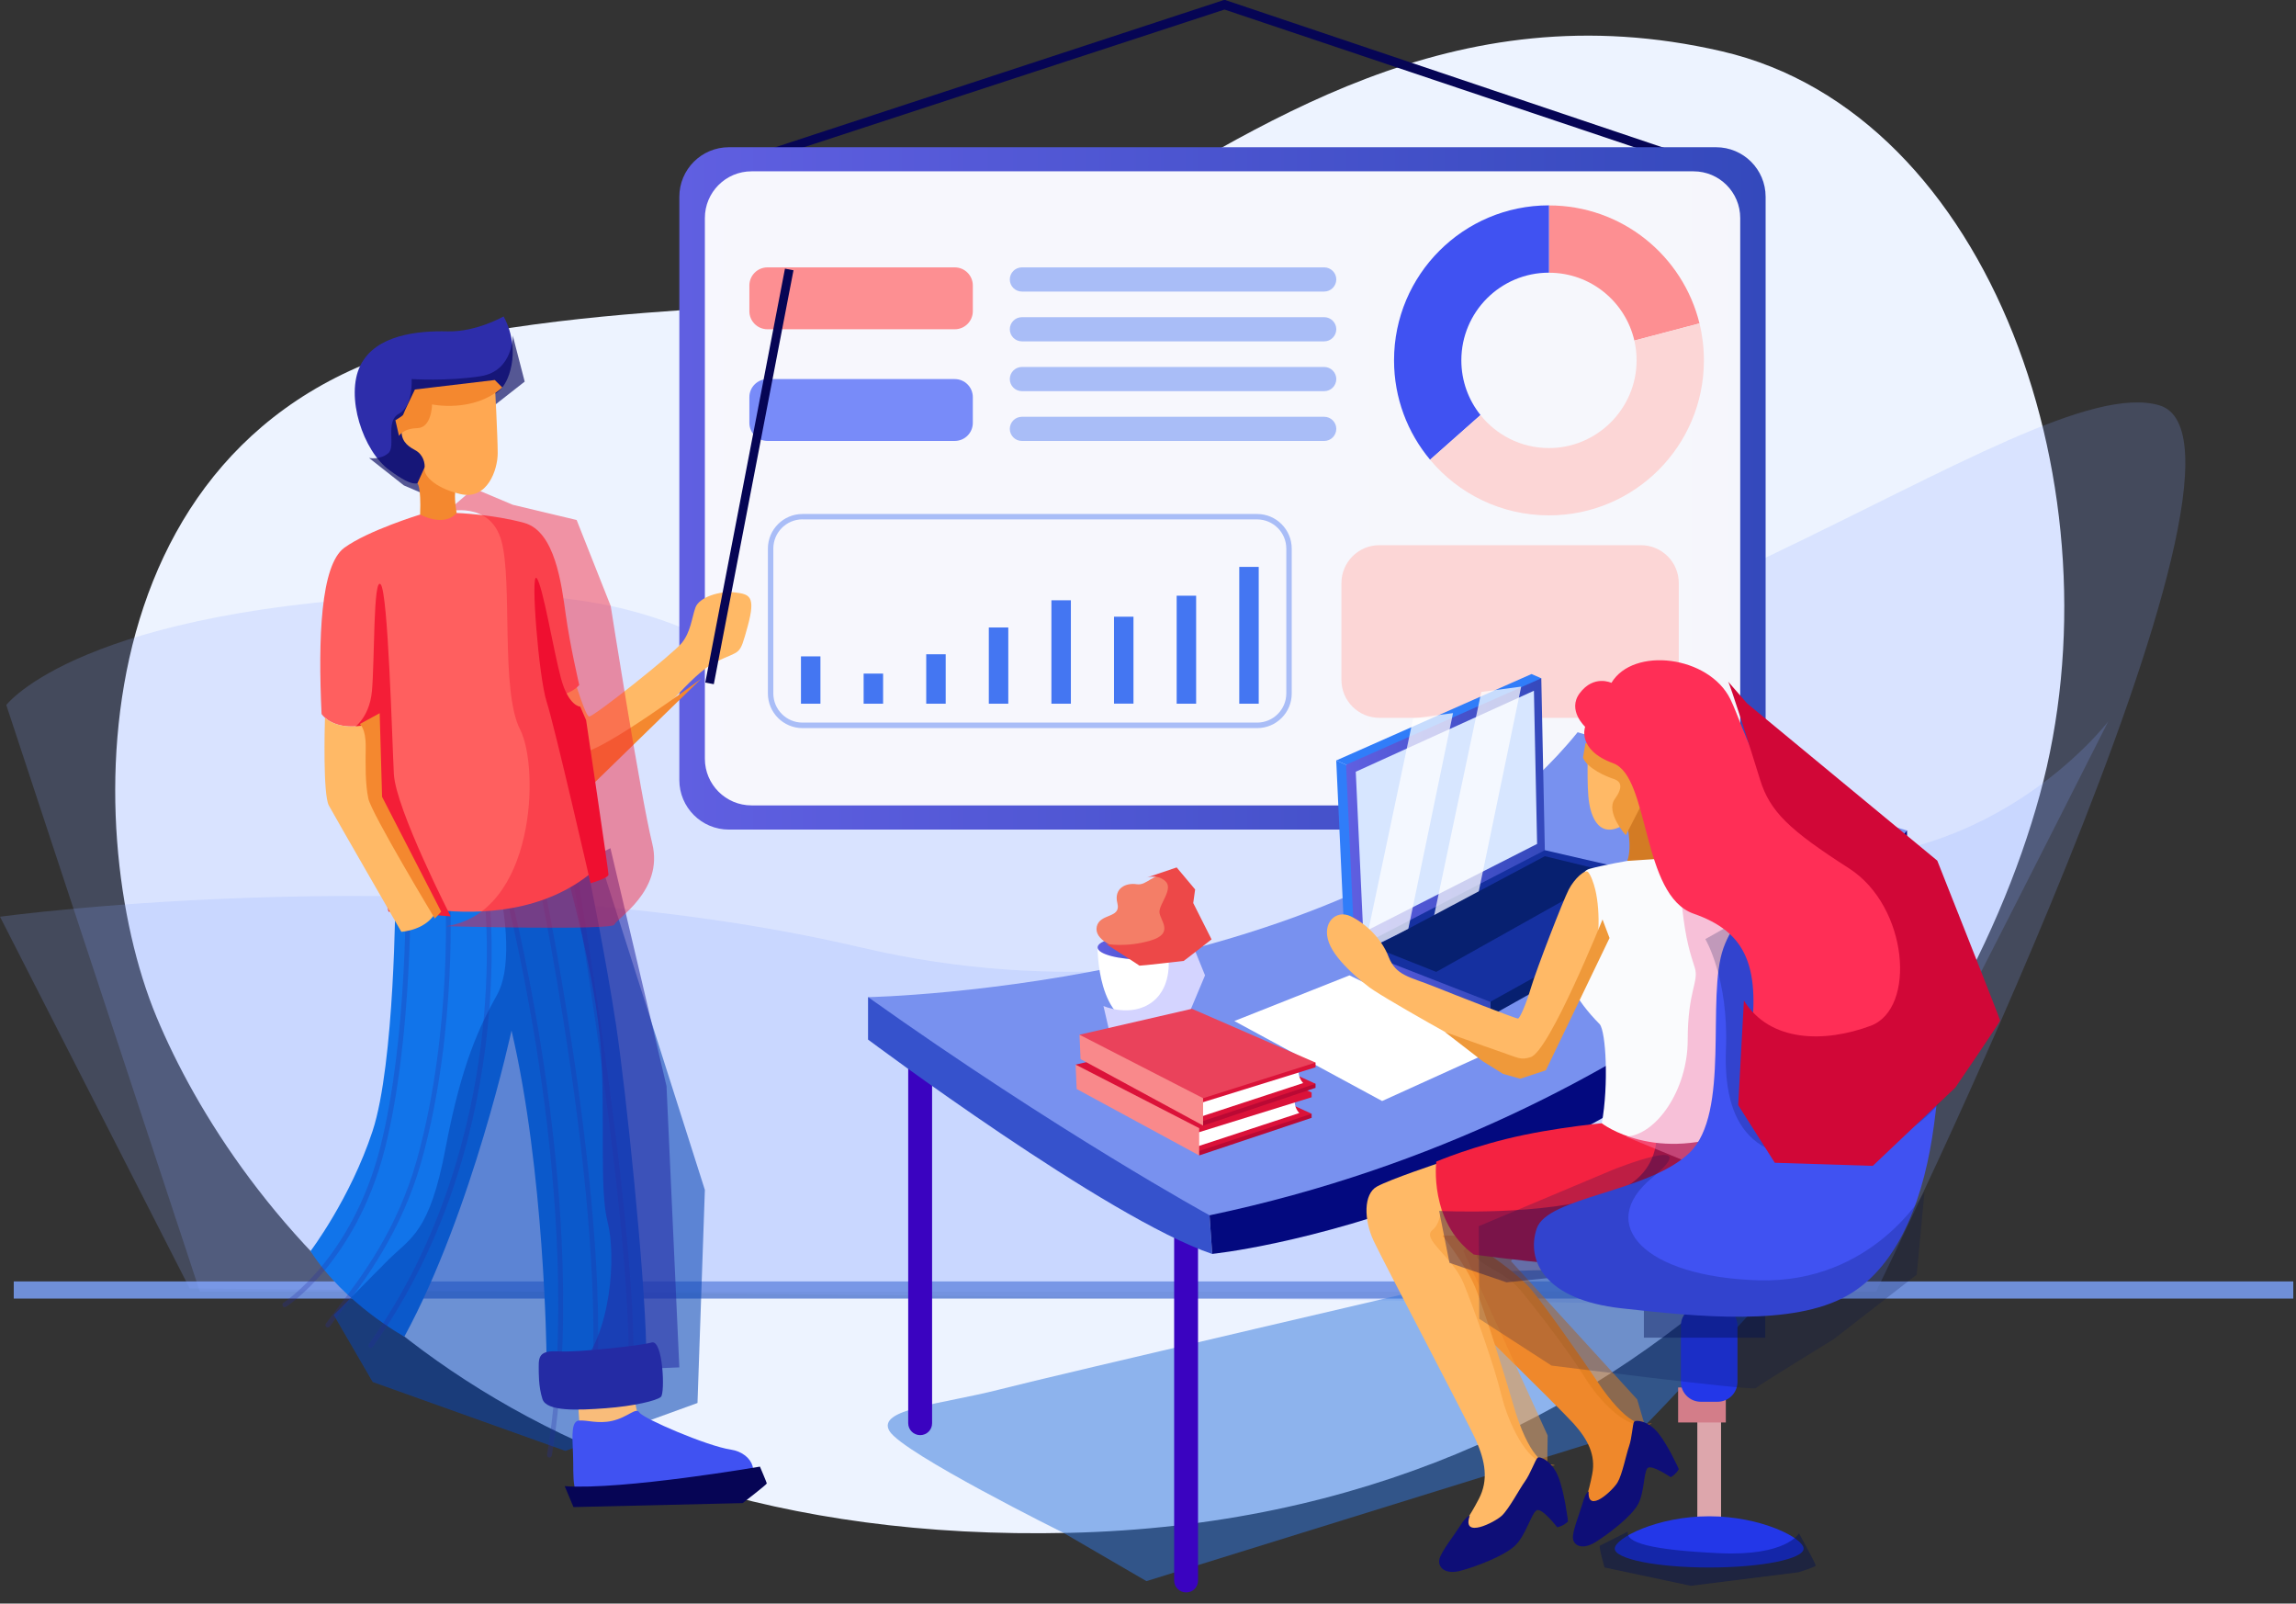 <svg width="169" height="118" viewBox="0 0 169 118" fill="none" xmlns="http://www.w3.org/2000/svg">
<rect x="0" y="0" width="169" height="118" fill="#333333" stroke="none"/>
<g clip-path="url(#clip0_577_3241)">
<path d="M34.04 24.714C53.257 21.183 67.106 24.139 79.814 16.773C92.522 9.406 106.818 -0.841 126.744 3.776C146.669 8.394 156.198 36.41 150.137 58.504C144.075 80.597 121.785 111.788 78.711 112.794C35.638 113.801 17.289 88.682 11.515 74.818C5.742 60.954 5.736 29.912 34.04 24.714Z" fill="#EDF3FF"/>
<path d="M168.8 94.291H1.012V95.553H168.8V94.291Z" fill="#6F8FD8"/>
<path opacity="0.2" d="M0.463 51.878C0.463 51.878 5.907 44.661 31.968 43.745C58.03 42.829 49.913 53.609 83.814 53.806C117.716 53.998 149.098 27.004 158.915 29.817C168.731 32.629 138.089 95.047 138.089 95.047H14.711L0.463 51.878Z" fill="#87A5FF"/>
<path opacity="0.2" d="M0 67.457C0 67.457 33.87 62.802 63.431 69.731C92.991 76.661 114.589 60.97 130.36 62.994C146.131 65.018 155.181 53.081 155.181 53.081C155.181 53.081 133.327 96.341 132.944 96.134C132.56 95.921 13.96 94.808 13.96 94.808L0 67.457Z" fill="#87A5FF"/>
<path opacity="0.51" d="M78.285 112.8C78.285 112.8 66.482 106.951 65.476 105.311C64.469 103.67 69.385 103.319 73.529 102.254C77.673 101.188 107.42 94.286 109.913 93.684C112.411 93.082 131.372 93.881 131.372 93.881C131.372 93.881 121.242 104.911 120.944 105.002C120.645 105.093 84.384 116.347 84.384 116.347L78.285 112.8Z" fill="#3177DB"/>
<path d="M54.631 12.309C54.514 12.309 54.397 12.245 54.339 12.133C54.253 11.973 54.312 11.771 54.477 11.686L89.977 0.037C90.072 -0.016 90.19 -0.016 90.291 0.037L124.874 11.686C125.034 11.771 125.093 11.973 125.007 12.133C124.922 12.293 124.72 12.352 124.56 12.266L90.131 0.703L54.781 12.272C54.733 12.298 54.679 12.309 54.631 12.309Z" fill="#060555"/>
<path d="M126.318 61.044H53.651C51.633 61.044 50.003 59.409 50.003 57.396V14.482C50.003 12.463 51.638 10.834 53.651 10.834H126.312C128.331 10.834 129.961 12.469 129.961 14.482V57.396C129.966 59.409 128.331 61.044 126.318 61.044Z" fill="url(#paint0_linear_577_3241)"/>
<path opacity="0.95" d="M124.656 59.265H55.319C53.422 59.265 51.883 57.726 51.883 55.83V16.043C51.883 14.146 53.422 12.607 55.319 12.607H124.656C126.552 12.607 128.091 14.146 128.091 16.043V55.83C128.091 57.726 126.552 59.265 124.656 59.265Z" fill="white"/>
<path d="M120.778 52.821H101.529C99.99 52.821 98.738 51.574 98.738 50.03V42.908C98.738 41.369 99.985 40.117 101.529 40.117H120.778C122.318 40.117 123.569 41.364 123.569 42.908V50.03C123.569 51.569 122.318 52.821 120.778 52.821Z" fill="#FCD6D6"/>
<path d="M92.538 53.577H59.068C57.662 53.577 56.522 52.432 56.522 51.031V40.368C56.522 38.962 57.667 37.822 59.068 37.822H92.533C93.939 37.822 95.079 38.967 95.079 40.368V51.031C95.084 52.432 93.945 53.577 92.538 53.577ZM59.068 38.216C57.886 38.216 56.922 39.18 56.922 40.362V51.026C56.922 52.208 57.886 53.172 59.068 53.172H92.533C93.716 53.172 94.68 52.208 94.68 51.026V40.368C94.68 39.185 93.716 38.221 92.533 38.221H59.068V38.216Z" fill="#A9BDF7"/>
<path d="M60.389 48.299H58.956V51.782H60.389V48.299Z" fill="#4476F2"/>
<path d="M65.002 49.566H63.569V51.782H65.002V49.566Z" fill="#4476F2"/>
<path d="M69.609 48.144H68.176V51.782H69.609V48.144Z" fill="#4476F2"/>
<path d="M74.216 46.173H72.783V51.782H74.216V46.173Z" fill="#4476F2"/>
<path d="M78.823 44.171H77.391V51.782H78.823V44.171Z" fill="#4476F2"/>
<path d="M83.431 45.38H81.998V51.776H83.431V45.38Z" fill="#4476F2"/>
<path d="M88.043 43.835H86.61V51.782H88.043V43.835Z" fill="#4476F2"/>
<path d="M92.65 41.715H91.218V51.782H92.65V41.715Z" fill="#4476F2"/>
<path d="M97.47 21.454H75.217C74.727 21.454 74.328 21.055 74.328 20.565C74.328 20.075 74.727 19.675 75.217 19.675H97.47C97.96 19.675 98.36 20.075 98.36 20.565C98.355 21.055 97.96 21.454 97.47 21.454Z" fill="#A9BDF7"/>
<path d="M97.47 25.119H75.217C74.727 25.119 74.328 24.719 74.328 24.229C74.328 23.739 74.727 23.34 75.217 23.34H97.47C97.96 23.34 98.36 23.739 98.36 24.229C98.355 24.719 97.96 25.119 97.47 25.119Z" fill="#A9BDF7"/>
<path d="M97.47 28.783H75.217C74.727 28.783 74.328 28.384 74.328 27.894C74.328 27.404 74.727 27.004 75.217 27.004H97.47C97.96 27.004 98.36 27.404 98.36 27.894C98.355 28.389 97.96 28.783 97.47 28.783Z" fill="#A9BDF7"/>
<path d="M97.47 32.448H75.217C74.727 32.448 74.328 32.048 74.328 31.558C74.328 31.068 74.727 30.669 75.217 30.669H97.47C97.96 30.669 98.36 31.068 98.36 31.558C98.355 32.053 97.96 32.448 97.47 32.448Z" fill="#A9BDF7"/>
<path d="M70.275 24.229H56.49C55.755 24.229 55.159 23.633 55.159 22.898V21.007C55.159 20.272 55.755 19.675 56.49 19.675H70.275C71.01 19.675 71.606 20.272 71.606 21.007V22.898C71.606 23.633 71.01 24.229 70.275 24.229Z" fill="#FD8F92"/>
<path d="M70.275 32.447H56.49C55.755 32.447 55.159 31.851 55.159 31.116V29.225C55.159 28.49 55.755 27.894 56.49 27.894H70.275C71.01 27.894 71.606 28.49 71.606 29.225V31.116C71.606 31.851 71.01 32.447 70.275 32.447Z" fill="#788BF9"/>
<path d="M120.299 25.06L125.093 23.798C123.873 18.812 119.377 15.116 114.014 15.116V20.069C117.077 20.064 119.638 22.2 120.299 25.06Z" fill="#FD8F92"/>
<path d="M107.564 26.514C107.564 22.951 110.451 20.064 114.014 20.064V15.111C107.713 15.111 102.61 20.218 102.61 26.514C102.61 29.294 103.606 31.846 105.263 33.827L108.975 30.541C108.091 29.438 107.564 28.037 107.564 26.514Z" fill="#4052F2"/>
<path d="M125.093 23.798L120.299 25.06C120.406 25.529 120.464 26.019 120.464 26.525C120.459 30.088 117.524 33.002 113.961 32.97C111.942 32.954 110.147 32.011 108.975 30.546L105.263 33.833C107.356 36.336 110.499 37.923 114.014 37.923C120.315 37.923 125.412 32.826 125.418 26.525C125.418 25.582 125.306 24.671 125.093 23.798Z" fill="#FCD6D6"/>
<path d="M67.734 105.604C67.244 105.604 66.85 105.21 66.85 104.725V75.511C66.85 75.026 67.244 74.632 67.729 74.632C68.213 74.632 68.608 75.026 68.608 75.511V104.725C68.613 105.21 68.219 105.604 67.734 105.604Z" fill="#3A03C0"/>
<path d="M87.308 117.178C86.818 117.178 86.424 116.784 86.424 116.299V87.085C86.424 86.6 86.818 86.206 87.303 86.206C87.787 86.206 88.182 86.6 88.182 87.085V116.299C88.192 116.784 87.798 117.178 87.308 117.178Z" fill="#3A03C0"/>
<path d="M65.428 73.881L63.894 73.375V76.496C63.894 76.496 81.508 89.668 89.225 92.272L89.028 89.428V88.768L65.428 73.881Z" fill="#3652CC"/>
<path d="M89.338 88.837L89.029 89.423L89.226 92.267C89.226 92.267 117.961 89.423 140.368 64.304V61.108L136.853 61.343L89.338 88.837Z" fill="#03097F"/>
<path d="M63.899 73.375C63.899 73.375 100.954 72.661 116.123 53.881L140.374 61.114C140.374 61.114 122.632 82.371 89.034 89.428C89.028 89.428 77.918 83.34 63.899 73.375Z" fill="#7891EF"/>
<path d="M84.224 69.716C85.375 69.716 87.66 69.716 87.66 69.716C87.66 69.716 87.713 75.452 84.224 75.452C80.736 75.452 80.789 69.716 80.789 69.716H84.224Z" fill="white"/>
<path d="M81.22 74.019C81.167 74.019 83.26 74.924 84.826 73.721C86.392 72.517 85.977 70.237 85.977 70.237L87.66 69.21L88.698 71.771L87.042 75.713L83.276 77.002L81.641 75.835L81.22 74.019Z" fill="#D4D4FF"/>
<path d="M84.224 70.616C86.122 70.616 87.66 70.213 87.66 69.716C87.66 69.219 86.122 68.815 84.224 68.815C82.327 68.815 80.789 69.219 80.789 69.716C80.789 70.213 82.327 70.616 84.224 70.616Z" fill="url(#paint1_linear_577_3241)"/>
<path d="M90.856 75.132L99.33 71.772L110.302 77.13L101.732 81.018L90.856 75.132Z" fill="white"/>
<path d="M100.214 69.827H99.707L99.761 70.855L109.753 74.738L109.689 73.721L109.582 73.289L100.214 69.827Z" fill="url(#paint2_linear_577_3241)"/>
<path d="M109.913 73.321L109.689 73.721L109.748 74.738L125.055 66.168V65.177H124.32L109.913 73.321Z" fill="#072070"/>
<path d="M113.034 61.881C113.06 61.961 113.716 62.562 113.716 62.562L125.055 65.178L109.689 73.721L99.707 69.828L100.229 68.885L113.034 61.881Z" fill="#1530A0"/>
<path d="M99.926 69.188L99.708 69.827L98.983 69.513L98.355 55.958L99.079 56.272L99.708 57.508L99.926 69.188Z" fill="#307DF9"/>
<path d="M113.204 50.36L113.449 49.912L112.73 49.598L98.355 55.958L99.079 56.272L100.831 56.4L113.204 50.36Z" fill="#307DF9"/>
<path d="M99.079 56.272L113.449 49.912L113.71 62.562L99.708 69.827L99.079 56.272Z" fill="url(#paint3_linear_577_3241)"/>
<path d="M99.793 56.788L112.906 50.828L113.14 62.099L100.341 68.613L99.793 56.788Z" fill="#D7E6FF"/>
<path opacity="0.73" d="M104.016 52.863L100.405 69.955L103.654 68.384L106.951 52.474L104.016 52.863Z" fill="white"/>
<path opacity="0.73" d="M109.034 50.914L105.423 68.011L108.672 66.434L111.969 50.525L109.034 50.914Z" fill="white"/>
<path d="M101.119 69.694L113.71 63.004L118.728 64.224L105.716 71.516L101.119 69.694Z" fill="#072070"/>
<path d="M107.905 87.628C107.905 87.628 104.949 89.7 104.203 90.451C103.457 91.202 103.979 92.847 105.077 94.025C106.174 95.202 114.786 103.591 115.83 104.757C116.874 105.923 117.471 107.063 117.199 108.469C116.928 109.876 116.587 110.738 116.587 110.738C116.587 110.738 117.039 112.123 118.067 111.814C119.095 111.505 119.99 109.902 120.288 108.746C120.587 107.591 121.348 105.902 121.519 105.625C121.689 105.348 120.635 104.821 120.07 104.453C119.505 104.086 118.621 103.244 117.551 101.625C116.475 100.006 113.812 96.23 112.794 94.989C111.777 93.742 109.535 92.261 109.535 92.261L111.276 91.745L107.905 87.628Z" fill="#EF882B"/>
<path opacity="0.52" d="M108.56 89.385C108.613 89.46 109.364 91.276 108.768 92.102C108.171 92.927 110.653 93.412 111.905 94.919C113.157 96.427 115.591 99.612 116.624 101.311C117.657 103.01 119.649 105.082 120.954 104.826C122.265 104.576 121.082 104.933 121.082 104.933L120.507 102.973L111.218 92.805L112.123 91.457L108.56 89.385Z" fill="#DD7B19"/>
<path d="M119.91 106.419C119.703 106.999 119.41 108.501 119.063 109.082C118.717 109.668 116.848 111.431 116.933 109.758C116.933 109.758 116.736 109.753 116.502 110.568C116.267 111.377 115.761 112.597 115.777 113.151C115.793 113.705 116.438 114.099 117.444 113.471C118.446 112.842 120.091 111.58 120.571 110.69C121.05 109.796 120.981 108.336 121.263 108.033C121.546 107.729 122.973 108.698 122.973 108.698C122.973 108.698 123.372 108.491 123.569 108.102C123.569 108.102 122.818 106.403 122.062 105.46C121.306 104.517 120.39 104.464 120.278 104.624C120.171 104.778 120.123 105.822 119.91 106.419Z" fill="#0E0E77"/>
<path d="M105.971 85.561C105.971 85.561 102.334 86.77 101.348 87.313C100.363 87.857 100.374 89.742 101.114 91.319C101.854 92.895 107.942 104.421 108.635 105.971C109.327 107.527 109.572 108.906 108.858 110.286C108.145 111.665 107.527 112.453 107.527 112.453C107.527 112.453 107.553 114.046 108.688 114.051C109.822 114.057 111.228 112.677 111.894 111.569C112.56 110.461 113.854 108.943 114.115 108.709C114.376 108.475 113.476 107.585 113.018 107.021C112.56 106.456 111.932 105.295 111.356 103.26C110.776 101.226 109.263 96.432 108.619 94.807C107.974 93.183 106.179 90.914 106.179 90.914L108.102 90.941L105.971 85.561Z" fill="#FFB966"/>
<path opacity="0.52" d="M106.083 87.606C106.115 87.702 106.307 89.838 105.444 90.504C104.587 91.175 106.941 92.48 107.74 94.456C108.539 96.432 110.004 100.539 110.51 102.643C111.021 104.746 112.39 107.548 113.79 107.708C115.191 107.868 113.886 107.862 113.886 107.862L113.918 105.631L107.708 92.038L109.045 90.925L106.083 87.606Z" fill="#F79B37"/>
<path d="M119.83 82.29L119.553 82.504C119.553 82.504 115.878 82.749 112.214 83.505C108.549 84.261 105.721 85.476 105.721 85.476C105.721 85.476 105.157 89.907 108.48 92.314C108.48 92.314 120.166 93.939 125.231 93.311C130.296 92.682 132.219 88.725 131.814 86.173C131.41 83.622 130.85 82.285 130.85 82.285H119.83V82.29Z" fill="#F42241"/>
<path opacity="0.37" d="M121.743 81.891C121.743 81.891 123.191 86.237 118.478 87.878C113.764 89.518 105.929 89.103 105.929 89.103L106.691 92.927L110.893 94.36L117.423 93.689L126.872 90.919L128.278 85.561L128.571 82.797L121.743 81.891Z" fill="#060555"/>
<path d="M112.235 109.023C111.846 109.561 111.074 111.031 110.547 111.527C110.019 112.022 107.575 113.263 108.182 111.543C108.182 111.543 107.985 111.479 107.495 112.246C107.005 113.018 106.115 114.126 105.955 114.706C105.796 115.287 106.328 115.91 107.537 115.575C108.746 115.244 110.802 114.461 111.569 113.684C112.331 112.906 112.72 111.362 113.103 111.138C113.487 110.914 114.621 112.384 114.621 112.384C114.621 112.384 115.09 112.299 115.415 111.953C115.415 111.953 115.186 109.939 114.717 108.714C114.248 107.489 113.338 107.138 113.178 107.266C113.013 107.399 112.64 108.469 112.235 109.023Z" fill="#0E0E77"/>
<path d="M119.671 60.229C119.671 60.229 120.203 62.243 119.777 63.35C119.777 63.35 121.652 64.229 122.488 63.084C122.488 63.084 121.956 60.879 122.089 60.112L120.613 58.679L119.671 60.229Z" fill="#D37B24"/>
<path d="M116.912 54.402C116.912 54.402 116.784 56.991 116.912 58.583C117.04 60.176 117.764 62.014 119.863 60.464C119.863 60.464 121.221 58.759 121.263 57.47C121.306 56.181 119.154 54.472 116.912 54.402Z" fill="#FFB966"/>
<path d="M119.671 61.46C119.671 61.46 118.153 59.771 118.861 58.791C119.57 57.811 119.234 57.46 118.744 57.305C118.254 57.151 116.858 56.565 116.518 55.755L116.704 54.674L120.597 56.336L120.944 58.493L120.741 59.377L119.671 61.46Z" fill="#EF993A"/>
<path d="M121.908 63.206L119.777 63.35C119.777 63.35 118.115 63.633 117.023 63.926C115.932 64.219 116.48 66.029 116.262 67.073C116.043 68.117 115.346 69.46 115.276 70.706C115.202 71.952 115.926 73.518 117.748 75.366C118.206 75.91 118.419 79.793 117.902 82.658C117.902 82.658 121.876 85.753 128.209 83.084C128.209 83.084 127.468 78.701 127.506 76.719C127.585 72.613 127.814 69.886 127.447 67.35C127.079 64.81 126.536 63.814 126.536 63.814L122.488 63.089L121.908 63.206Z" fill="#FAFBFD"/>
<path opacity="0.46" d="M122.403 63.079C122.403 63.079 123.532 64.251 123.814 66.77C124.097 69.289 124.422 70.168 124.747 71.207C125.071 72.245 124.225 72.89 124.225 76.538C124.225 80.187 121.913 83.542 119.665 83.638L123.809 85.343L127.41 85.007L130.062 74.754L129.791 67.095L124.39 61.737L122.403 63.079Z" fill="#F47AAC"/>
<path d="M126.68 101.114H124.933V112.097H126.68V101.114Z" fill="#DDA6AC"/>
<path d="M123.521 104.672L127.031 104.672L127.031 102.094L123.521 102.094L123.521 104.672Z" fill="#D37D89"/>
<path d="M125.189 103.148H126.424C127.234 103.148 127.889 102.493 127.889 101.684V97.556C127.889 96.746 127.234 96.091 126.424 96.091H125.189C124.379 96.091 123.724 96.746 123.724 97.556V101.684C123.724 102.493 124.379 103.148 125.189 103.148Z" fill="#2337E8"/>
<path opacity="0.42" d="M121.001 98.43L129.933 98.43L129.933 95.724L121.001 95.724L121.001 98.43Z" fill="#001051"/>
<path d="M118.856 113.955C118.856 114.722 121.966 115.345 125.806 115.345C129.647 115.345 132.757 114.722 132.757 113.955C132.757 113.188 129.647 111.574 125.806 111.574C121.966 111.574 118.856 113.188 118.856 113.955Z" fill="#2337E8"/>
<path opacity="0.42" d="M132.416 112.826C132.416 112.826 131.527 114.525 126.536 114.291C121.545 114.056 119.633 113.524 119.825 112.698C119.825 112.698 117.87 113.694 117.764 113.737C117.657 113.779 118.105 115.34 118.105 115.34L124.453 116.688L132.395 115.692C132.395 115.692 133.625 115.308 133.647 115.202C133.668 115.095 132.416 112.826 132.416 112.826Z" fill="#001051"/>
<path d="M134.509 65.763C131.218 65.891 128.15 66.152 126.856 69.763C125.561 73.38 127.41 81.918 124.342 84.842C121.274 87.761 113.891 88.054 113.109 90.408C112.326 92.757 113.694 95.644 119.351 96.272C125.007 96.901 131.958 97.604 135.953 95.345C139.948 93.092 141.684 87.766 142.35 82.813C143.016 77.859 143.239 73.865 143.276 71.867C143.308 69.87 141.055 65.507 134.509 65.763Z" fill="#4052F2"/>
<path opacity="0.22" d="M141.652 87.713C141.652 87.713 137.828 94.467 129.423 94.211C121.013 93.955 117.45 90.104 121.588 86.68C125.727 83.255 118.691 86.088 118.691 86.088L108.848 90.227L108.88 97.044L114.201 100.485C114.201 100.485 129.013 102.365 129.237 102.142C129.46 101.918 134.968 98.546 134.968 98.546L141.082 93.796L141.652 87.713Z" fill="#001051"/>
<path opacity="0.22" d="M125.524 69.103C125.524 69.103 127.25 71.984 127.042 77.194C126.834 82.403 128.715 86.451 136.448 84.757C144.182 83.058 144.677 76.916 144.629 76.602C144.576 76.288 144.15 67.26 144.15 67.26L141.7 65.577L131.458 65.753L125.524 69.103Z" fill="#001051"/>
<path d="M117.423 65.465C117.817 67.106 117.743 69.763 117.119 70.903C116.496 72.048 114.105 77.529 113.3 78.312C112.496 79.095 111.234 78.605 110.004 77.95C108.954 77.396 101.226 73.119 100.619 72.512C100.619 72.512 98.36 70.839 97.817 69.364C97.274 67.888 98.35 66.914 99.41 67.42C100.469 67.926 101.679 69.023 102.211 70.408C102.744 71.793 103.766 71.878 105.487 72.565C107.122 73.22 111.623 74.983 111.74 74.951C111.857 74.924 112.288 74.03 112.693 72.666C113.098 71.303 115.042 66.285 115.468 65.46C115.894 64.634 116.683 63.947 116.89 64.165C117.098 64.389 117.316 65.018 117.423 65.465Z" fill="#FFB966"/>
<path d="M117.956 67.659C117.956 67.659 114.041 77.359 112.672 77.785C111.9 78.024 111.857 77.875 110.222 77.316C109.125 76.943 106.35 75.936 106.35 75.936L109.135 78.088L110.632 79.02L111.9 79.377L113.785 78.759L118.472 69.023L117.956 67.659Z" fill="#EF993A"/>
<path d="M116.677 53.481C116.677 53.481 116.038 55.175 118.744 56.165C121.449 57.156 120.8 65.886 124.661 67.233C128.523 68.581 129.721 71.106 128.741 77.199C127.761 83.292 137.146 86.451 141.806 78.328C146.467 70.205 139.351 63.702 134.584 61.593C129.876 59.505 128.416 53.577 127.362 51.441C125.78 48.245 120.219 47.563 118.611 50.248C118.611 50.248 117.311 49.619 116.272 51.015C115.346 52.261 116.677 53.481 116.677 53.481Z" fill="#FF2E56"/>
<path d="M127.197 50.152C127.351 50.344 128.816 54.994 129.551 57.364C130.28 59.734 131.729 61.092 136.102 63.899C140.475 66.706 141.066 74.232 137.689 75.484C134.307 76.741 130.286 76.709 128.363 73.625L127.942 81.321L130.637 85.561L137.849 85.79L143.926 80.027C143.926 80.027 147.218 75.207 147.218 75.09C147.218 74.972 142.595 63.329 142.595 63.329L128.603 51.766L127.197 50.152Z" fill="#D10737"/>
<path d="M96.267 81.913L96.544 81.955V82.254L88.267 85.023L88.07 84.693L88.187 84.278L96.267 81.913Z" fill="#BA0934"/>
<path d="M88.022 84.166L88.267 84.693L96.544 81.955L87.479 77.806L79.249 79.803L88.022 84.166Z" fill="#DB1239"/>
<path d="M95.457 80.362C95.457 80.362 95.005 81.215 95.633 81.902L87.937 84.427L87.899 82.754L95.457 80.362Z" fill="white"/>
<path d="M96.32 80.362L96.544 80.389V80.741L87.431 83.569V83.217L96.32 80.362Z" fill="#DB1239"/>
<path d="M79.5 78.749L79.17 78.339L87.447 76.432L96.544 80.389L88.267 83.015L87.431 83.218L79.5 78.749Z" fill="#DB1239"/>
<path d="M79.17 78.339L88.267 83.015V85.023L79.25 80.134L79.17 78.339Z" fill="#F9898B"/>
<path d="M96.56 79.707L96.832 79.75V80.048L88.555 82.823L88.357 82.488L88.475 82.072L96.56 79.707Z" fill="#BA0934"/>
<path d="M88.309 81.966L88.555 82.488L96.832 79.75L87.772 75.606L79.537 77.598L88.309 81.966Z" fill="#DB1239"/>
<path d="M95.745 78.157C95.745 78.157 95.292 79.01 95.921 79.697L88.224 82.222L88.187 80.549L95.745 78.157Z" fill="white"/>
<path d="M96.608 78.157L96.832 78.189V78.536L87.718 81.364V81.018L96.608 78.157Z" fill="#DB1239"/>
<path d="M79.793 76.549L79.457 76.139L87.734 74.232L96.832 78.189L88.555 80.81L87.718 81.018L79.793 76.549Z" fill="#EA425B"/>
<path d="M79.457 76.139L88.555 80.81V82.823L79.537 77.934L79.457 76.139Z" fill="#F9898B"/>
<path d="M82.158 69.721C82.158 69.721 80.507 69.177 80.73 68.181C80.954 67.185 82.536 67.596 82.248 66.472C81.961 65.348 82.888 64.943 83.665 65.066C84.443 65.188 84.858 64.208 85.971 64.421C87.085 64.629 86.728 65.699 86.483 66.291C86.238 66.882 87.841 67.036 87.74 68.027C87.633 69.018 86.877 69.694 85.859 69.886C85.849 69.886 83.99 70.291 82.158 69.721Z" fill="#F47E67"/>
<path d="M81.396 69.454C81.423 69.454 82.893 69.742 84.688 69.209C86.483 68.677 85.359 67.713 85.343 67.111C85.327 66.509 86.387 65.412 85.785 64.847C85.183 64.283 84.373 64.586 84.373 64.586L86.61 63.83L87.969 65.449L87.83 66.45L89.178 69.124C89.178 69.124 87.148 70.712 87.122 70.712C87.095 70.712 83.883 71.084 83.873 71.058C83.862 71.031 81.396 69.454 81.396 69.454Z" fill="#ED4848"/>
<path d="M41.811 48.448C41.811 48.448 43.02 52.698 43.361 52.725C43.702 52.751 49.529 48.123 50.184 47.313C50.839 46.504 50.919 45.476 51.185 44.714C51.452 43.952 52.964 43.462 54.062 43.59C55.159 43.723 55.654 43.824 55.031 46.099C54.403 48.373 54.557 47.782 52.672 48.719C50.791 49.662 48.602 52.863 45.598 55.372C42.903 57.62 42.019 56.863 40.661 55.425C39.303 53.987 37.742 49.747 37.742 49.747C37.742 49.747 39.67 48.661 41.811 48.448Z" fill="#FFB966"/>
<path d="M41.364 50.525C41.364 50.525 41.444 55.335 42.855 55.361C44.267 55.388 51.606 49.95 51.606 49.95L43.611 57.737L40.187 56.911L38.514 52.922L39.691 50.184L41.364 50.525Z" fill="#F4882F"/>
<path d="M43.223 63.761C43.223 63.761 44.597 70.461 45.337 75.361C46.078 80.261 47.452 93.551 47.569 99.234C47.569 99.234 45.087 100.917 40.224 99.591C40.224 99.591 40.08 86.179 37.651 75.83C37.651 75.83 34.781 89.119 29.763 98.355C29.763 98.355 25.358 95.953 22.855 92.065C22.855 92.065 25.774 88.219 27.42 83.239C29.065 78.259 29.103 65.811 29.103 65.811L43.223 63.761Z" fill="#1174EA"/>
<path opacity="0.56" d="M24.565 96.762C24.682 96.683 26.994 94.291 28.602 92.688C30.21 91.085 31.622 90.728 32.794 84.496C33.971 78.264 35.292 75.532 36.597 73.183C37.902 70.829 36.884 65.998 36.884 65.998L43.947 62.637L51.883 87.559L51.34 103.239L41.619 106.765L27.43 101.694L24.565 96.762Z" fill="#0845B2"/>
<path opacity="0.56" d="M41.641 64.032C41.641 64.032 43.878 71.979 44.224 77.098C44.57 82.222 44.096 87.5 44.725 89.929C45.353 92.357 45.044 98.2 42.424 100.933L50.003 100.618L49.06 79.921L44.932 62.413L41.641 64.032Z" fill="#242BA4"/>
<g opacity="0.51">
<path opacity="0.51" d="M20.964 96.182C20.906 96.182 20.847 96.155 20.815 96.102C20.762 96.022 20.788 95.91 20.868 95.857C20.879 95.846 22.147 95.026 23.649 93.215C25.034 91.542 26.914 88.666 27.984 84.442C30.046 76.304 29.864 64.964 29.864 64.853C29.864 64.757 29.939 64.671 30.04 64.671C30.04 64.671 30.04 64.671 30.046 64.671C30.141 64.671 30.221 64.751 30.221 64.847C30.221 64.959 30.402 76.347 28.33 84.533C27.244 88.831 25.326 91.761 23.915 93.46C22.376 95.308 21.113 96.123 21.06 96.16C21.028 96.176 20.996 96.182 20.964 96.182Z" fill="#242BA4"/>
</g>
<g opacity="0.51">
<path opacity="0.51" d="M24.128 97.684C24.091 97.684 24.059 97.673 24.027 97.652C23.947 97.593 23.931 97.487 23.984 97.407C24.218 97.076 24.501 96.704 24.831 96.278C26.583 93.987 29.23 90.525 30.685 85.337C32.059 80.427 32.554 75.308 32.73 71.873C32.916 68.15 32.778 65.556 32.773 65.529C32.767 65.433 32.842 65.348 32.938 65.343C33.033 65.337 33.119 65.412 33.124 65.508C33.124 65.534 33.268 68.144 33.081 71.883C32.911 75.335 32.41 80.49 31.026 85.433C29.55 90.69 26.775 94.323 25.113 96.496C24.788 96.922 24.506 97.29 24.277 97.614C24.235 97.657 24.181 97.684 24.128 97.684Z" fill="#242BA4"/>
</g>
<g opacity="0.51">
<path opacity="0.51" d="M27.292 99.186C27.255 99.186 27.223 99.175 27.191 99.153C27.111 99.095 27.095 98.988 27.148 98.909C32.618 91.244 34.647 82.765 35.382 77.002C36.181 70.749 35.681 66.258 35.675 66.211C35.665 66.115 35.734 66.024 35.83 66.013C35.926 66.003 36.016 66.072 36.027 66.168C36.032 66.211 36.538 70.743 35.734 77.034C35.26 80.73 34.434 84.299 33.284 87.654C31.84 91.846 29.875 95.702 27.436 99.116C27.404 99.159 27.345 99.186 27.292 99.186Z" fill="#242BA4"/>
</g>
<g opacity="0.51">
<path opacity="0.51" d="M40.437 107.25C40.426 107.25 40.416 107.25 40.41 107.25C40.315 107.234 40.251 107.143 40.267 107.047C41.8 97.796 40.911 87.159 39.894 79.867C38.791 71.963 37.305 66.179 37.289 66.12C37.263 66.024 37.321 65.929 37.417 65.902C37.513 65.875 37.609 65.934 37.635 66.03C37.651 66.088 39.143 71.894 40.245 79.82C40.895 84.475 41.289 88.938 41.412 93.093C41.566 98.286 41.3 102.999 40.618 107.106C40.597 107.191 40.522 107.25 40.437 107.25Z" fill="#242BA4"/>
</g>
<g opacity="0.51">
<path opacity="0.51" d="M43.185 106.515C43.175 106.515 43.159 106.515 43.148 106.509C43.052 106.488 42.994 106.392 43.01 106.302C44.378 99.873 43.398 88.975 42.328 80.97C41.172 72.283 39.67 65.028 39.654 64.954C39.633 64.858 39.697 64.762 39.792 64.746C39.888 64.725 39.984 64.789 40 64.885C40.016 64.959 41.518 72.224 42.679 80.922C43.361 86.035 43.792 90.632 43.958 94.589C44.165 99.548 43.963 103.511 43.356 106.376C43.34 106.461 43.265 106.515 43.185 106.515Z" fill="#242BA4"/>
</g>
<g opacity="0.51">
<path opacity="0.51" d="M45.928 105.78C45.912 105.78 45.891 105.774 45.87 105.769C45.779 105.737 45.726 105.636 45.758 105.545C46.711 102.696 46.37 94.573 44.767 82.062C43.558 72.592 42.04 63.873 42.024 63.787C42.008 63.691 42.072 63.601 42.168 63.58C42.264 63.564 42.354 63.627 42.376 63.723C42.392 63.809 43.91 72.538 45.124 82.014C45.838 87.58 46.306 92.315 46.52 96.08C46.786 100.805 46.642 104.027 46.099 105.652C46.072 105.737 46.003 105.78 45.928 105.78Z" fill="#242BA4"/>
</g>
<path d="M40.794 51.218C40.794 51.218 41.944 51.18 42.637 50.408C42.637 50.408 41.955 47.494 41.646 45.247C41.332 42.999 40.863 39.105 38.589 38.477C36.314 37.849 33.625 37.747 33.625 37.747L31.233 37.838C31.212 37.838 30.935 37.859 30.935 37.859C30.935 37.859 27.084 39.036 25.342 40.309C23.601 41.582 23.409 46.972 23.67 52.538C23.67 52.538 23.75 52.661 23.931 52.821C24.394 53.22 25.513 53.827 27.67 53.156C27.744 53.135 27.824 53.108 27.904 53.082C27.904 53.082 27.947 56.155 28.171 59.66C28.32 61.955 28.543 64.432 28.884 66.355C28.884 66.355 30.2 66.749 32.149 66.962C35.297 67.303 40.096 67.159 43.702 64.08L40.794 51.218Z" fill="#FF5F5F"/>
<path d="M25.838 53.705C25.838 53.705 27.18 53.007 27.377 50.85C27.579 48.687 27.468 42.376 28.021 42.999C28.57 43.627 28.858 54.392 28.991 56.954C29.124 59.516 33.172 67.43 33.172 67.43L28.597 67.079C28.597 67.079 27.654 62.988 27.707 62.727C27.76 62.466 27.707 56.804 27.707 56.804L27.659 53.582L25.838 53.705Z" fill="#F41E37"/>
<path opacity="0.45" d="M32.874 37.657C32.874 37.657 36.085 36.794 36.911 39.814C37.737 42.834 36.831 50.866 38.285 53.689C39.734 56.512 39.382 67.175 32.836 68.155C32.836 68.155 45.103 68.469 45.225 68.038C45.348 67.606 48.868 65.566 48.011 62.078C47.148 58.589 44.954 44.597 44.954 44.597L42.445 38.264L37.747 37.145L34.876 35.936L32.874 37.657Z" fill="#F41E37"/>
<path d="M43.143 52.996L42.711 52C42.711 52 41.848 51.979 41.289 49.907C40.73 47.835 39.947 43.026 39.494 42.535C39.041 42.045 39.649 49.843 40.24 51.649C40.826 53.454 43.468 64.991 43.468 64.991C43.468 64.991 44.788 64.624 44.788 64.352C44.788 64.075 43.143 52.996 43.143 52.996Z" fill="#EF0F30"/>
<path d="M36.155 29.097C36.155 29.097 37.268 28.89 37.651 26.866C38.035 24.847 37.065 23.286 37.065 23.286C37.065 23.286 35.063 24.437 32.938 24.384C30.812 24.33 27.649 24.613 26.525 26.892C25.401 29.172 26.716 33.188 28.677 34.61C30.546 35.963 30.839 35.723 31.585 34.956L36.155 29.097Z" fill="#2D2DAA"/>
<path opacity="0.67" d="M27.164 33.699C27.164 33.699 27.963 33.864 28.57 33.358C29.177 32.858 28.309 31.02 29.369 30.44C30.429 29.859 30.301 27.894 30.301 27.894C30.301 27.894 32.985 28.064 35.388 27.681C37.79 27.297 37.742 24.687 37.742 24.687L38.621 28.08L35.888 30.221L32.533 34.52L30.892 36.219L29.726 35.718L27.164 33.699Z" fill="#0B0B60"/>
<path d="M30.722 35.569C30.722 35.569 31.004 35.745 30.924 37.859C30.924 37.859 32.666 38.834 33.614 37.747C33.614 37.747 33.385 36.581 33.545 35.963L32.405 34.578L31.26 34.376L30.722 35.569Z" fill="#F4882F"/>
<path d="M36.432 28.384C36.432 28.384 36.634 32.181 36.634 33.358C36.634 34.535 35.888 36.836 33.875 36.352C31.862 35.867 31.196 34.913 31.249 34.509C31.302 34.104 31.175 33.444 30.53 33.108C29.886 32.767 29.492 32.357 29.561 31.521C29.63 30.684 30.221 31.084 30.722 30.573C31.217 30.061 31.313 29.364 31.313 29.364C31.313 29.364 35.563 29.507 36.432 28.384Z" fill="#FFA852"/>
<path d="M29.369 32.075C29.38 32.075 29.646 31.532 30.717 31.505C31.787 31.478 31.803 29.758 31.803 29.758C31.803 29.758 34.85 30.413 36.97 28.512L36.421 27.963L30.541 28.661C30.541 28.661 29.689 30.418 29.678 30.509C29.667 30.594 29.103 30.924 29.103 30.924L29.369 32.075Z" fill="#F4882F"/>
<path d="M32.155 66.983C31.452 68.475 29.54 68.565 29.54 68.565C29.54 68.565 24.677 60.139 24.208 59.276C23.766 58.472 23.899 53.465 23.92 52.821C24.384 53.22 25.502 53.827 27.659 53.156C27.67 54.157 27.697 57.252 27.771 58.445C27.787 58.696 27.931 59.127 28.165 59.66C29.188 62.04 31.883 66.536 32.139 66.957C32.149 66.972 32.155 66.983 32.155 66.983Z" fill="#FFB966"/>
<path d="M26.482 53.279C26.482 53.279 26.935 53.582 26.919 54.962C26.903 56.336 26.882 57.662 27.111 58.759C27.34 59.857 32.005 67.59 32.005 67.59L32.474 67.084L28.123 58.632L27.947 52.48L26.482 53.279Z" fill="#F4882F"/>
<path d="M58.406 19.889L57.778 19.768L51.913 50.225L52.541 50.346L58.406 19.889Z" fill="#060555"/>
<path d="M46.557 100.102C46.557 100.102 46.6 103.399 46.983 104.075L45.422 105.417L42.674 105.124L42.36 100.533L46.557 100.102Z" fill="#F9BC7A"/>
<path d="M45.033 104.56C44.005 104.784 43.201 104.485 42.637 104.528C42.072 104.571 42.104 105.444 42.179 107.021C42.253 108.597 41.934 110.595 43.547 110.563C45.161 110.536 52.815 110.126 54.472 109.418C56.133 108.714 55.5 106.92 53.774 106.664C52.048 106.408 47.345 104.384 47.073 103.947C46.802 103.511 46.248 104.294 45.033 104.56Z" fill="#4052F2"/>
<path d="M55.936 107.921C55.936 107.921 45.859 109.657 41.566 109.359L42.211 110.898L54.663 110.605C54.663 110.605 56.453 109.226 56.442 109.157C56.437 109.093 55.936 107.921 55.936 107.921Z" fill="#060555"/>
<path d="M39.654 100.592C39.638 99.724 39.809 99.362 41.172 99.442C42.53 99.521 47.132 99.026 47.968 98.786C48.805 98.547 48.959 102.499 48.65 102.786C48.336 103.074 46.637 103.468 44.602 103.623C42.562 103.777 40.213 103.884 39.926 102.941C39.627 102.003 39.659 101.013 39.654 100.592Z" fill="#242BA4"/>
</g>
<defs>
<linearGradient id="paint0_linear_577_3241" x1="50.003" y1="35.936" x2="129.967" y2="35.936" gradientUnits="userSpaceOnUse">
<stop offset="5.43435e-07" stop-color="#605FE1"/>
<stop offset="1" stop-color="#3449BC"/>
</linearGradient>
<linearGradient id="paint1_linear_577_3241" x1="80.787" y1="69.718" x2="87.659" y2="69.718" gradientUnits="userSpaceOnUse">
<stop offset="5.43435e-07" stop-color="#605FE1"/>
<stop offset="1" stop-color="#3449BC"/>
</linearGradient>
<linearGradient id="paint2_linear_577_3241" x1="99.706" y1="72.283" x2="109.752" y2="72.283" gradientUnits="userSpaceOnUse">
<stop offset="5.43435e-07" stop-color="#605FE1"/>
<stop offset="1" stop-color="#3449BC"/>
</linearGradient>
<linearGradient id="paint3_linear_577_3241" x1="99.079" y1="59.869" x2="113.713" y2="59.869" gradientUnits="userSpaceOnUse">
<stop offset="5.43435e-07" stop-color="#605FE1"/>
<stop offset="1" stop-color="#3449BC"/>
</linearGradient>
<clipPath id="clip0_577_3241">
<rect width="168.8" height="117.178" fill="white"/>
</clipPath>
</defs>
</svg>
